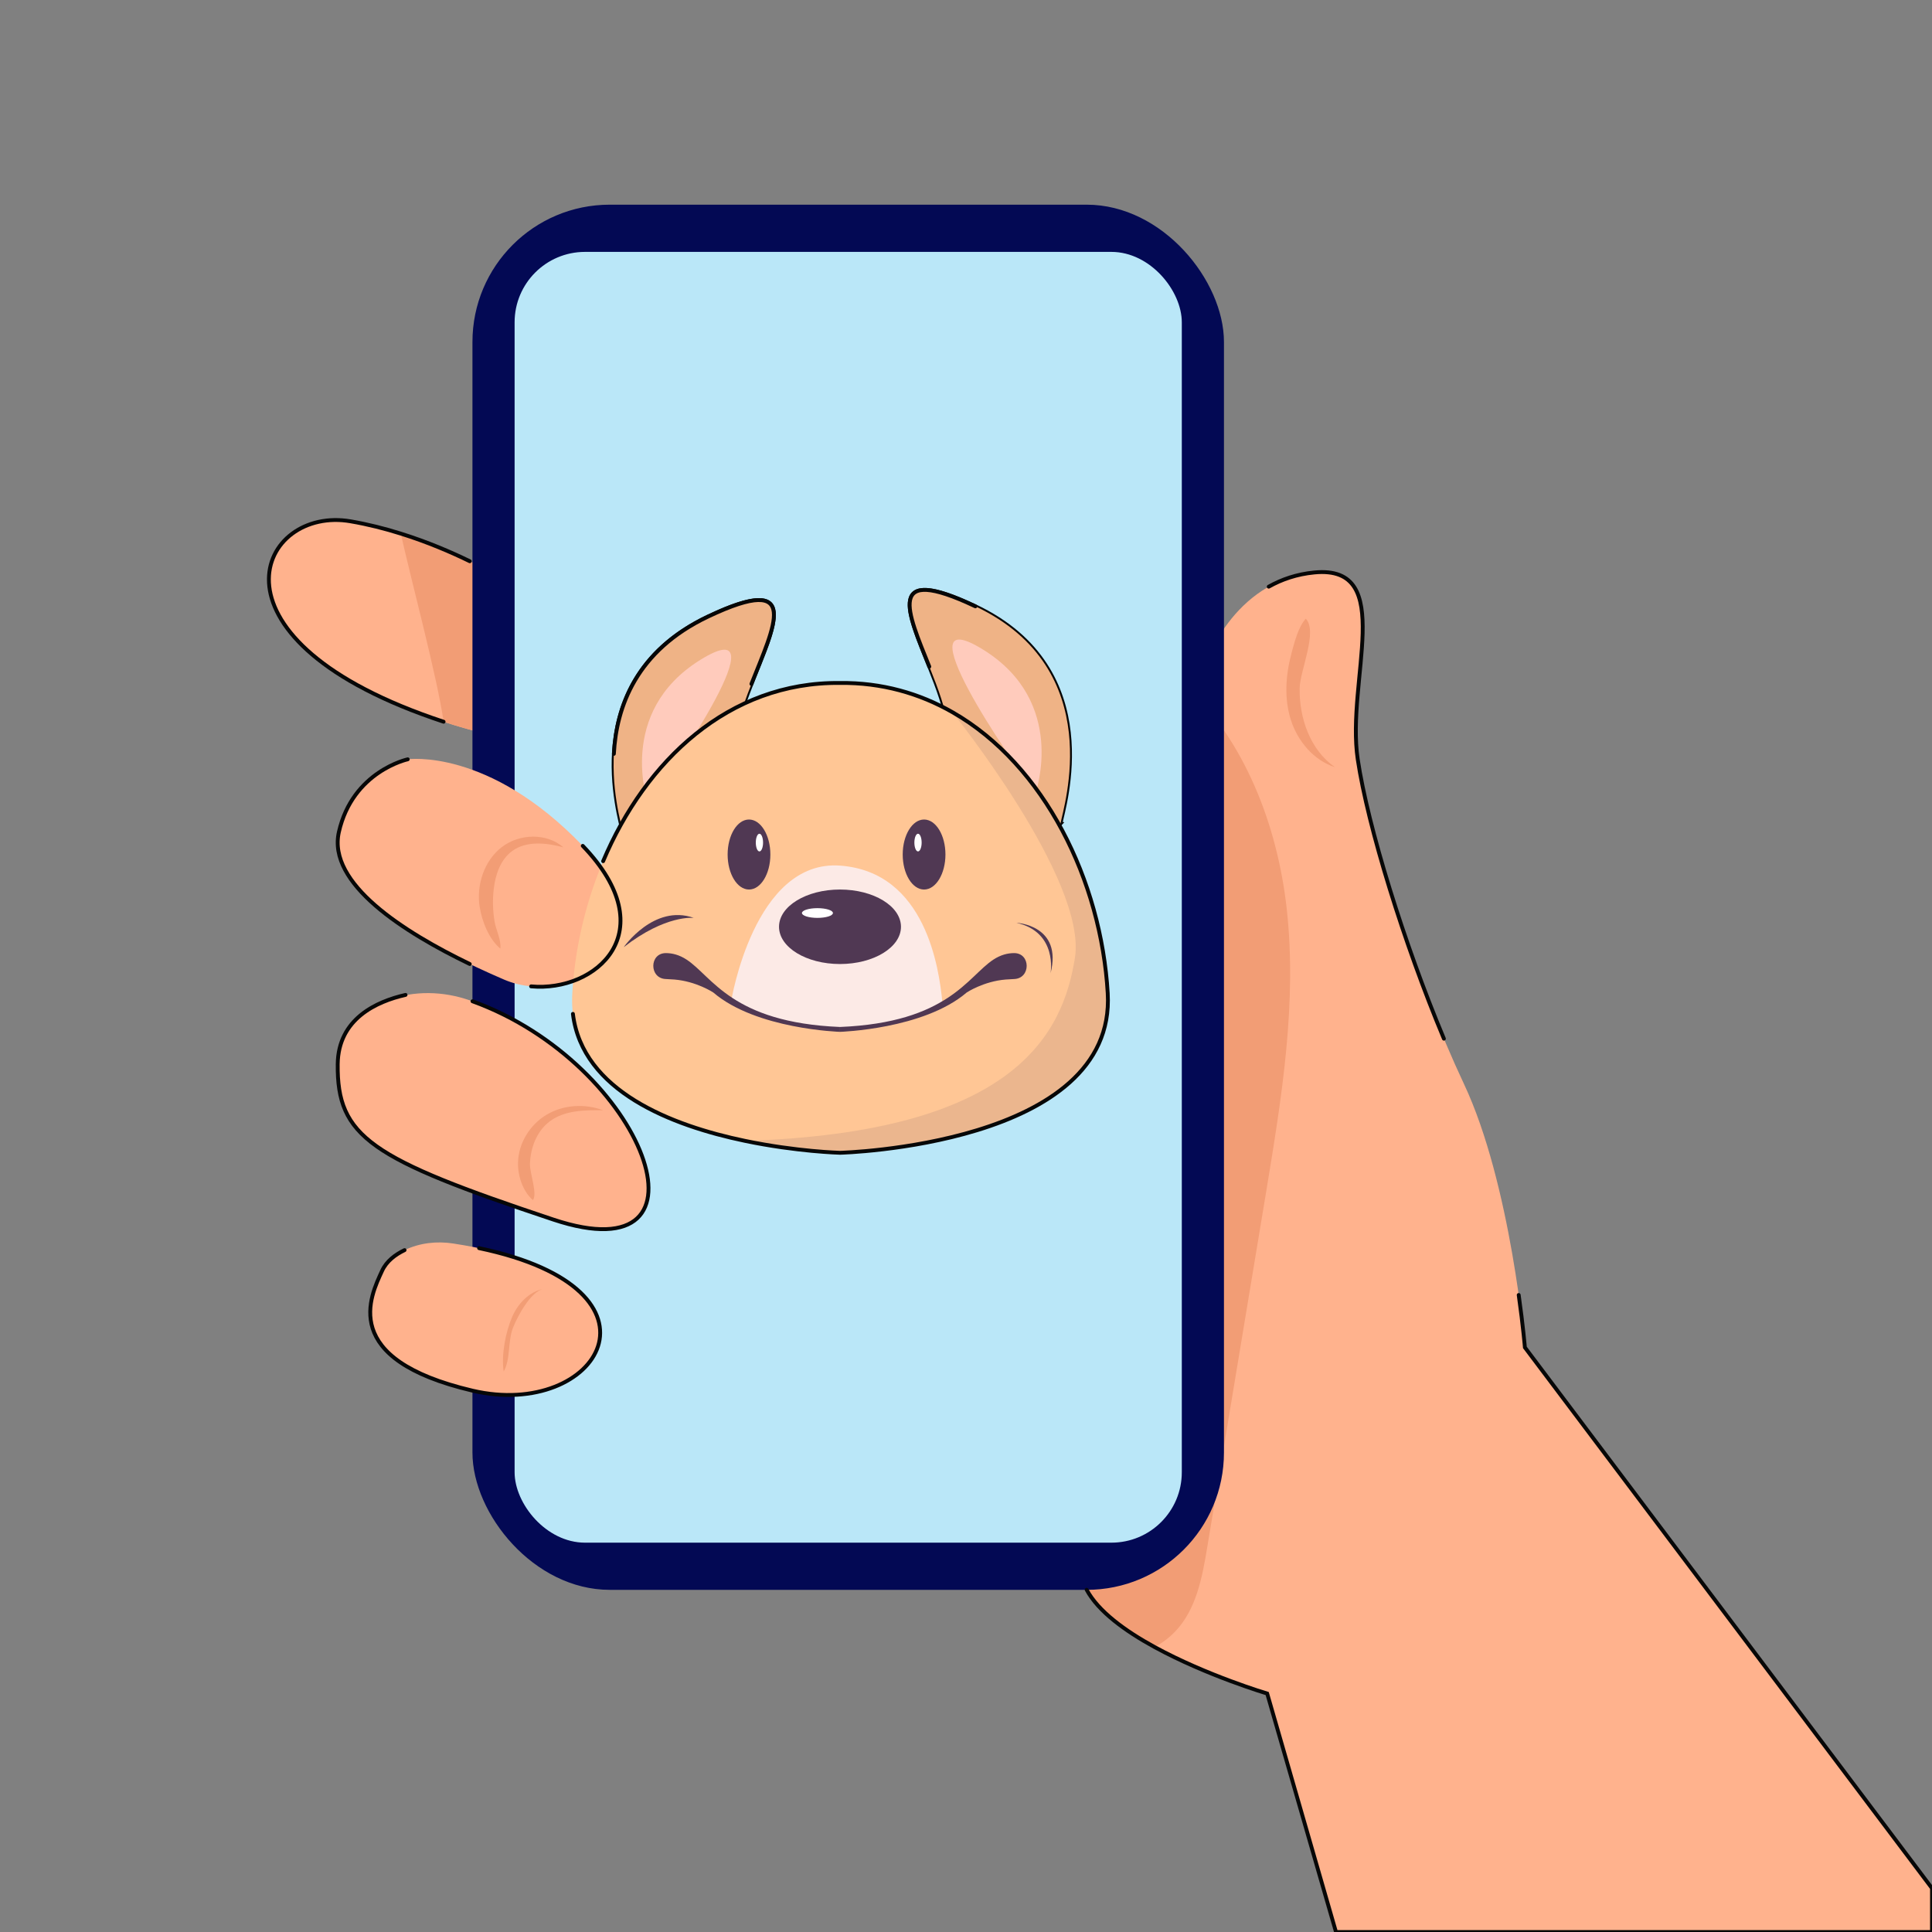 <?xml version="1.0" encoding="UTF-8"?><svg id="Layer_1" xmlns="http://www.w3.org/2000/svg" viewBox="0 0 500 500"><rect x="0" y="0" width="500" height="500" fill="#808080" stroke="none"/><defs><style>.cls-1{opacity:.11;}.cls-1,.cls-2{fill:#503853;}.cls-3{fill:#030954;}.cls-4{fill:#fff;}.cls-5{fill:#f29d75;}.cls-6{fill:#ffcbbc;}.cls-7{fill:#ffb28d;}.cls-8{fill:#ffc695;}.cls-9{fill:#fceae6;}.cls-10{fill:#efb386;}.cls-11{fill:#bae7f8;}.cls-12{fill:none;stroke:#070707;stroke-linecap:round;stroke-miterlimit:10;}</style></defs><path class="cls-7" d="M500,488.68v11.32h-154.72l-17.33-61.71s-15.65-4.66-29.13-12.03c-7.66-4.18-14.6-9.25-17.59-14.82-5.76-10.76-42.52-75.87-64.16-114.13-9.34-16.5-15.85-28.01-15.85-28.01l21.43-18.77,83.97-73.53,5.05-4.42s7.12-22.39,28.5-24.43c21.39-2.04,8.15,27.99,11.21,48.36,3.05,20.36,15.26,58.02,27.48,83.99,12.23,25.95,15.79,68.21,15.79,68.21l105.36,139.97Z"/><path class="cls-5" d="M334.23,169.11c-1.51,5.61-1.92,11.66-.16,17.19,1.76,5.54,5.92,10.48,11.45,12.26-6.41-4.41-9.3-12.67-9.17-20.45,.08-4.58,4.76-14.67,1.59-18-1.95,2.15-2.92,6.05-3.72,9Z"/><path class="cls-5" d="M327.69,308.37c-5.08,30.67-10.17,61.35-15.25,92.01-1.3,7.84-2.84,16.18-8.35,21.9-1.57,1.63-3.35,2.94-5.27,3.99-7.66-4.18-14.6-9.25-17.59-14.82-5.76-10.76-42.52-75.87-64.16-114.13,.22-5.81,.64-11.62,1.23-17.41,1.01-9.85,2.55-19.63,4.34-29.37l83.97-73.53c15.51,14.75,23.92,36.4,26.36,57.89,2.78,24.49-1.27,49.16-5.28,73.47Z"/><path class="cls-7" d="M114.8,186.78c-.93-.3-1.87-.63-2.83-.96-61.25-21.37-44.63-54.98-21.22-50.9,4.52,.78,8.89,1.89,12.98,3.18,17.07,5.34,29.45,13.62,29.45,13.62,28.19,13.16,39.68,54.16-18.37,35.07Z"/><path class="cls-5" d="M114.8,186.78c-1.58-11.28-8.61-37.49-11.07-48.68,17.07,5.34,29.45,13.62,29.45,13.62,28.19,13.16,39.68,54.16-18.37,35.07Z"/><rect class="cls-3" x="122.27" y="52.97" width="194.49" height="358.48" rx="35.53" ry="35.53"/><rect class="cls-11" x="133.18" y="65.19" width="172.67" height="334.05" rx="18.22" ry="18.22"/><path class="cls-7" d="M105.52,196.51s-14.25,3.05-17.82,18.83c-3.56,15.78,24.94,30.54,42.76,38.18,17.82,7.64,44.79-9.16,20.36-34.61-24.43-25.45-45.3-22.4-45.3-22.4Z"/><path class="cls-7" d="M121.67,258.92c-6.93-2.44-14.52-2.63-21.4-.05-6.37,2.39-12.77,7.13-12.87,16.54-.2,18.83,8.45,24.43,55.79,40.21,44.56,14.85,23.43-40.87-21.52-56.7Z"/><path class="cls-7" d="M117.32,321.82c-4.29-.66-8.71-.17-12.62,1.71-2.39,1.15-4.65,2.84-5.8,5.32-3.05,6.62-11.29,22.91,23.37,31.05,33.87,7.96,55.23-28.81-4.95-38.08Z"/><path class="cls-5" d="M124.13,234.68c-.86-5.69,1.16-11.92,5.72-15.44s11.6-3.74,15.94,.04c-4.43-1.18-9.56-1.74-13.26,.98-2.99,2.2-4.3,6.04-4.74,9.73-.34,2.83-.26,5.71,.21,8.52,.37,2.22,1.77,4.77,1.48,6.99-2.92-2.44-4.77-7.08-5.33-10.81Z"/><path class="cls-5" d="M134.06,300.89c.11-5.04,3.09-9.85,7.43-12.42s9.85-2.91,14.57-1.14c-4.79-.06-9.97,0-13.8,2.89-3.37,2.54-5.01,6.89-5.11,11.11-.05,2.17,2.02,7.79,.75,9.25-2.61-2.28-3.91-6.27-3.84-9.67Z"/><path class="cls-5" d="M132.57,340.75c1.5-3.43,4.4-6.48,8.08-7.17-3.35,.62-6.82,7.31-7.9,10.08-1.37,3.51-.57,8.12-2.4,11.28-.64-4.28,.49-10.23,2.22-14.18Z"/><path class="cls-12" d="M105.52,196.51s-14.25,3.05-17.82,18.83c-3.01,13.34,16.88,25.95,33.87,34.14"/><g><path class="cls-12" d="M161.26,215.76c-.69-4.13-12.39-39.92,22.02-56.21,34.41-16.29,5.74,18.35,7.11,34.18,1.38,15.83-29.14,22.02-29.14,22.02Z"/><path class="cls-12" d="M274.46,213.13c.69-4.13,12.39-39.92-22.02-56.21-34.41-16.29-5.74,18.35-7.11,34.18-1.38,15.83,29.14,22.02,29.14,22.02Z"/><path class="cls-10" d="M161.26,215.76c-.69-4.13-12.39-39.92,22.02-56.21,34.41-16.29,5.74,18.35,7.11,34.18,1.38,15.83-29.14,22.02-29.14,22.02Z"/><path class="cls-6" d="M167.68,207.73s-8.26-23.4,13.54-36.94c21.79-13.54-7.11,28.91-13.54,36.94Z"/><path class="cls-10" d="M274.46,213.13c.69-4.13,12.39-39.92-22.02-56.21-34.41-16.29-5.74,18.35-7.11,34.18-1.38,15.83,29.14,22.02,29.14,22.02Z"/><path class="cls-6" d="M268.03,205.1s8.26-23.4-13.54-36.94c-21.79-13.54,7.11,28.91,13.54,36.94Z"/><path class="cls-8" d="M217.39,298.35s-11.22-.29-24.63-3.09c-20.46-4.26-46.03-14.37-44.65-38.21,2.29-39.46,28.45-80.76,69.28-80.3,10.78-.12,20.54,2.67,29.11,7.57,23.87,13.65,38.49,43.69,40.18,72.73,2.29,39.46-69.28,41.29-69.28,41.29Z"/><path class="cls-9" d="M189.23,259.12s5.91-36.71,28.17-35.1c22.26,1.61,25.62,26.84,26.46,35.1,0,0-20.63,15.6-54.63,0Z"/><ellipse class="cls-2" cx="217.39" cy="239.85" rx="15.78" ry="9.64"/><ellipse class="cls-4" cx="211.55" cy="236.29" rx="4.01" ry="1.26"/><ellipse class="cls-2" cx="193.84" cy="221.15" rx="5.53" ry="9.06"/><ellipse class="cls-2" cx="239.15" cy="221.15" rx="5.53" ry="9.06"/><path class="cls-2" d="M172.29,253.37c-4.3-.18-4.28-6.69,.02-6.71,1.64,0,3.46,.43,5.37,1.68,6.67,4.36,11.71,16.29,39.71,17.44v1.26s-21.68-.65-32.8-10.19c0,0-4.36-2.89-10.09-3.35-.78-.06-1.52-.1-2.2-.13Z"/><path class="cls-2" d="M262.49,253.37c4.3-.18,4.28-6.69-.02-6.71-1.64,0-3.46,.43-5.37,1.68-6.67,4.36-11.71,16.29-39.71,17.44v1.26s21.68-.65,32.8-10.19c0,0,4.36-2.89,10.09-3.35,.78-.06,1.52-.1,2.2-.13Z"/><path class="cls-2" d="M161.42,245.13s7.81-11.25,18.13-7.58c0,0-7.23-.91-18.13,7.58Z"/><path class="cls-2" d="M263.05,238.82s12.04,.57,8.83,13.08c0,0,1.95-10.67-8.83-13.08Z"/><ellipse class="cls-4" cx="237.58" cy="218.06" rx=".94" ry="2.29"/><ellipse class="cls-4" cx="196.54" cy="218.06" rx=".94" ry="2.29"/><path class="cls-1" d="M217.39,298.35s-11.22-.29-24.63-3.09c70.29-2.18,82.35-28,85.43-47.38,3.21-20.19-31.71-63.56-31.71-63.56h.01c23.87,13.65,38.49,43.69,40.18,72.73,2.29,39.46-69.28,41.29-69.28,41.29Z"/><path class="cls-12" d="M137.45,255.27c16.76,1.55,34.75-14.09,13.37-36.36"/><path class="cls-12" d="M156.09,222.87c10.97-25.96,32.48-46.44,61.3-46.12,10.78-.12,20.54,2.67,29.11,7.57,23.87,13.65,38.49,43.69,40.18,72.73,2.29,39.46-69.28,41.29-69.28,41.29,0,0-11.22-.29-24.63-3.09-18.86-3.93-42.06-12.82-44.5-32.86"/><path class="cls-12" d="M158.87,195.09c.65-12.14,5.76-26.7,24.41-35.54,24.48-11.59,17.03,2.6,11.19,17.45"/><path class="cls-12" d="M252.43,156.92c-23.46-11.11-17.6,1.46-11.93,15.6"/></g><path class="cls-12" d="M393.04,335.14c1.15,8.15,1.6,13.57,1.6,13.57l105.36,139.97v11.32h-154.25s-17.8-61.71-17.8-61.71c0,0-15.65-4.66-29.13-12.03-7.66-4.18-14.6-9.25-17.59-14.82"/><path class="cls-12" d="M328.35,151.83c3.34-1.88,7.25-3.24,11.82-3.68,21.39-2.04,8.15,27.99,11.21,48.36,2.61,17.46,11.98,47.67,22.3,72.3"/><path class="cls-12" d="M104.95,257.48c-7.46,1.69-17.42,6.16-17.55,17.93-.2,18.83,8.45,24.43,55.79,40.21,44.36,14.79,23.62-40.38-20.91-56.49"/><path class="cls-12" d="M104.7,323.53c-2.39,1.15-4.65,2.84-5.8,5.32-3.05,6.62-11.29,22.91,23.37,31.05,32.55,7.65,53.54-26.01,1.72-36.88"/><path class="cls-12" d="M114.8,186.78c-.93-.3-1.87-.63-2.83-.96-61.25-21.37-44.63-54.98-21.22-50.9,4.52,.78,8.89,1.89,12.98,3.18,6.88,2.15,13,4.78,17.85,7.15"/></svg>